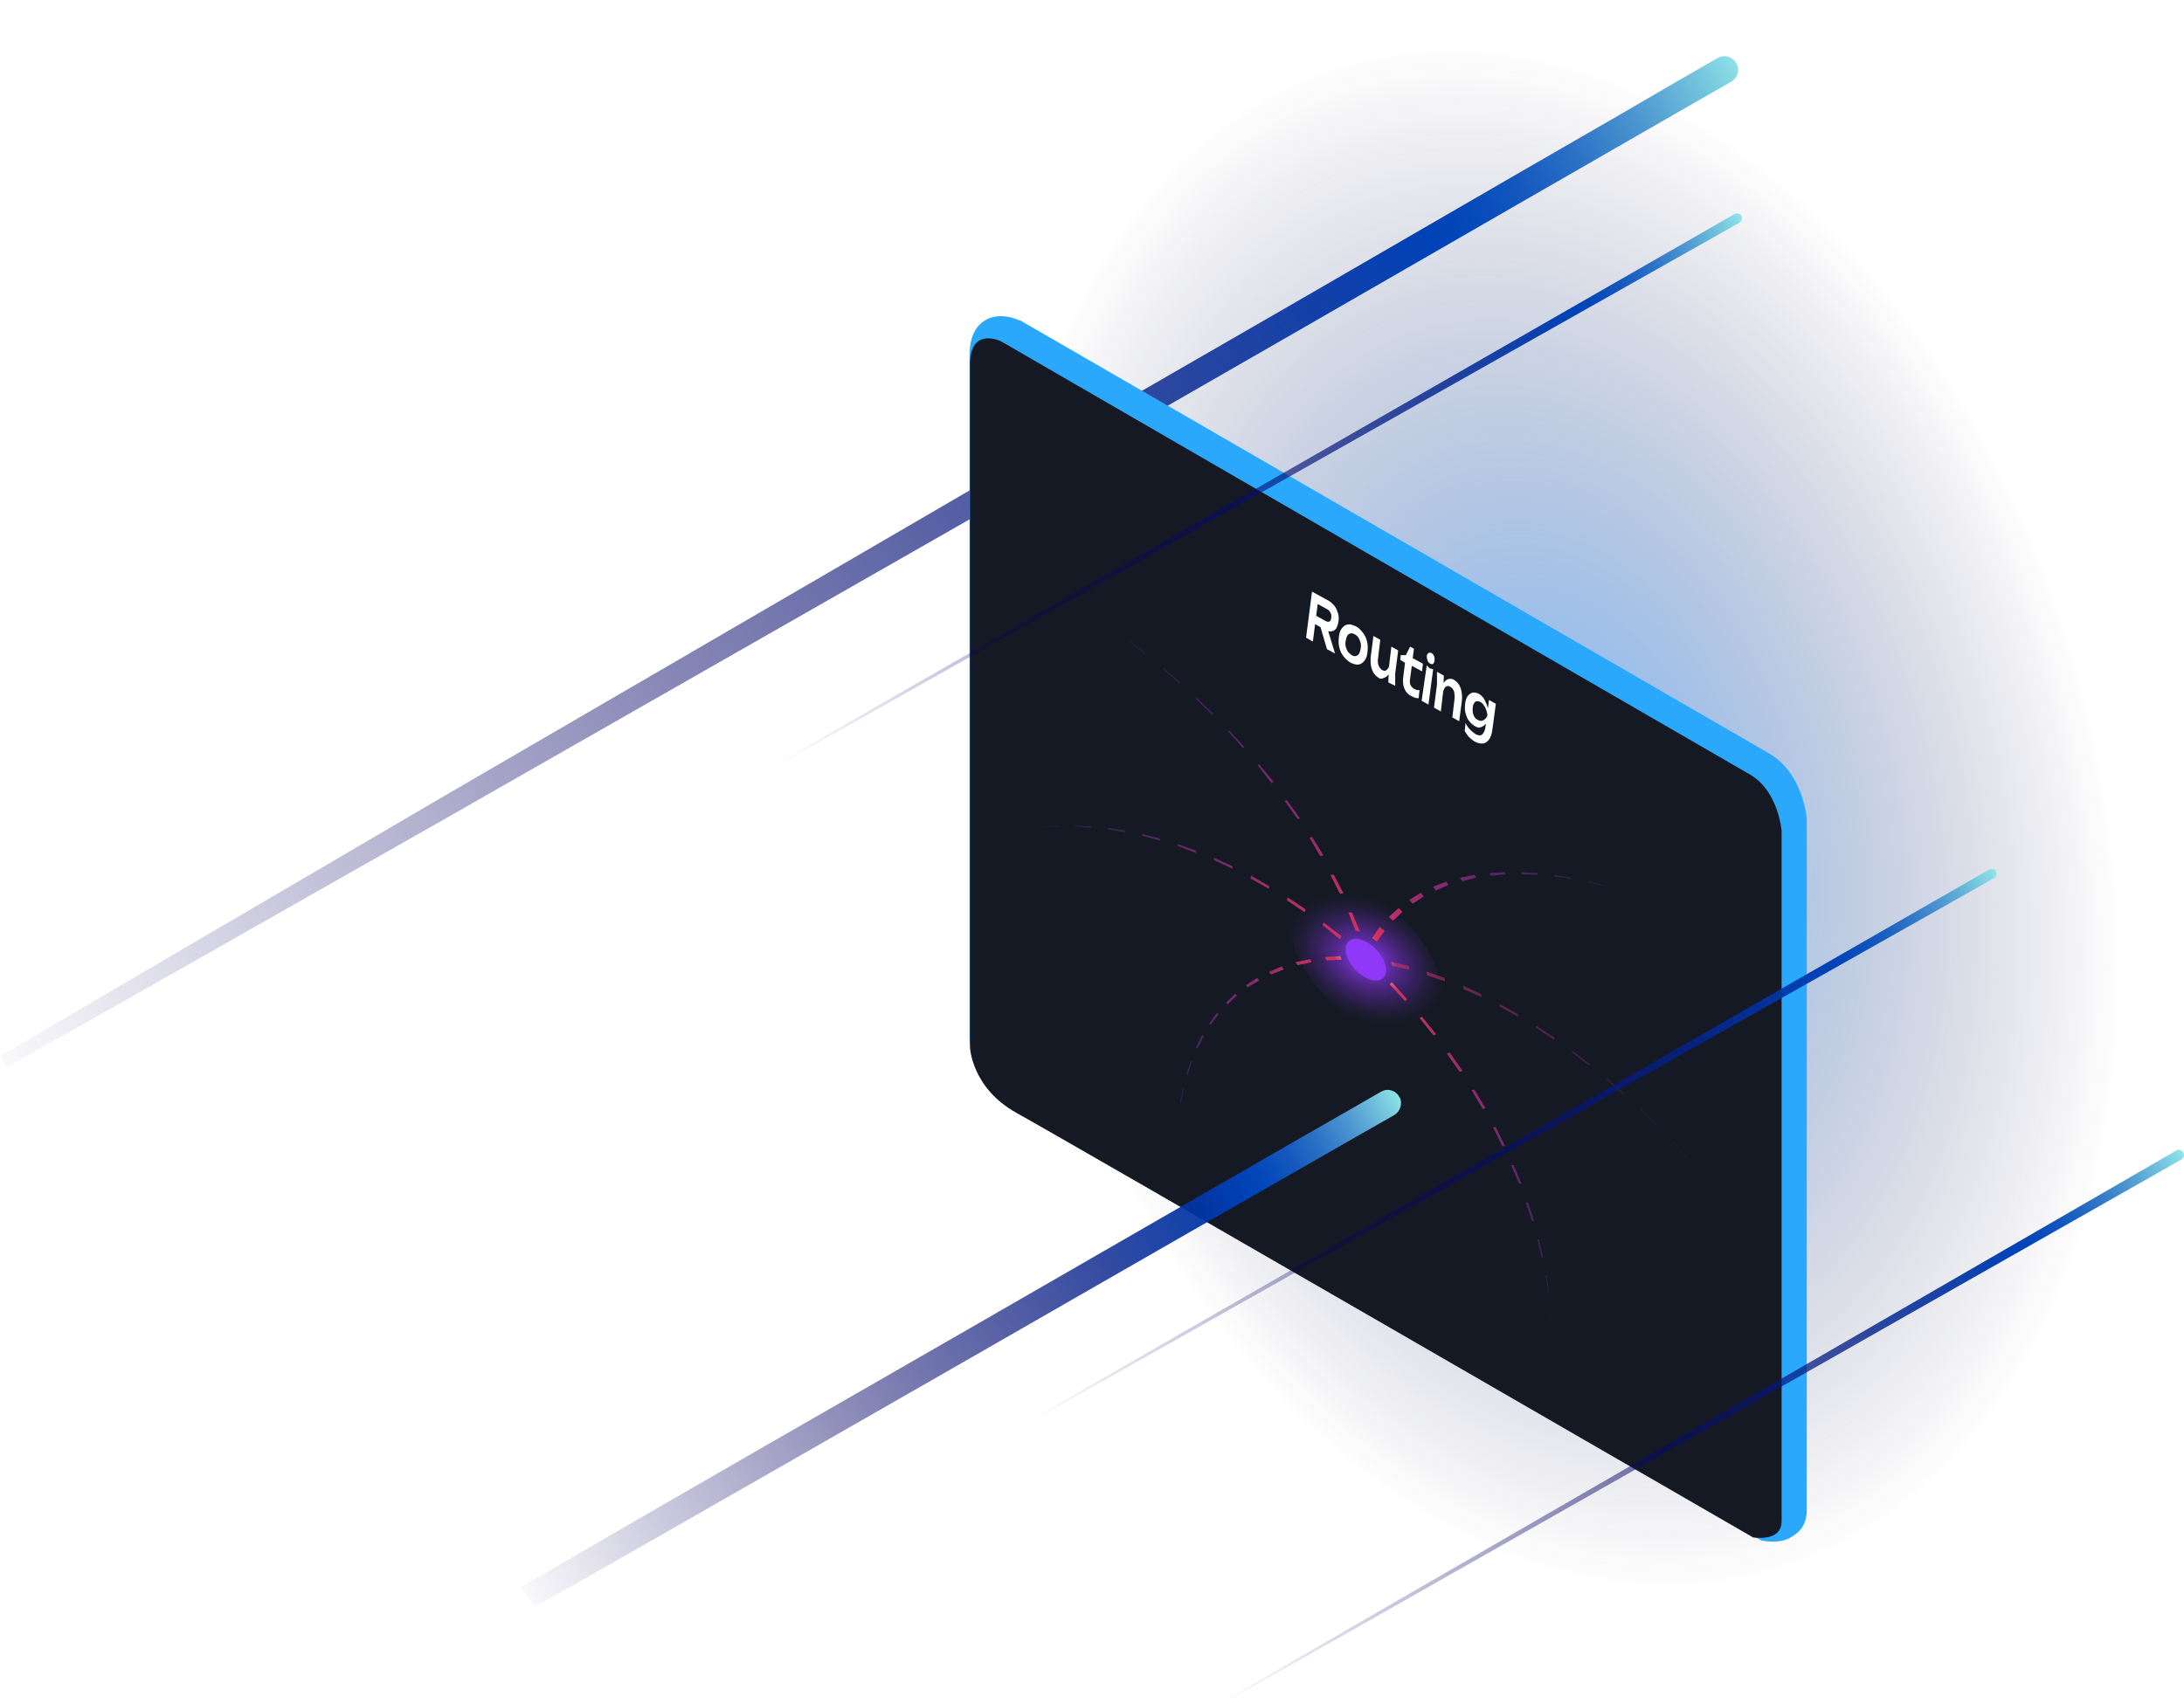 <svg width="583" height="455" viewBox="0 0 583 455" fill="none" xmlns="http://www.w3.org/2000/svg">
<g filter="url(#filter0_f_184_335)">
<ellipse cx="416.31" cy="218.313" rx="144.932" ry="209.211" transform="rotate(-15.409 416.31 218.313)" fill="url(#paint0_radial_184_335)"/>
</g>
<path d="M463.517 16.912C464.544 18.624 463.86 20.792 462.148 21.82L458.154 24.102L450.965 28.211L436.473 36.542L407.489 53.205L349.635 86.53C311.066 108.671 272.496 130.926 233.813 152.953L117.876 219.148C79.193 241.061 40.509 263.201 1.712 285L0 282.033C38.341 259.435 76.796 237.066 115.252 214.469L230.618 147.361C269.073 124.878 307.642 102.737 346.212 80.482L403.952 47.042L432.822 30.379L447.314 21.934L458.611 15.428C460.322 14.515 462.49 15.086 463.517 16.912C463.517 16.798 463.517 16.798 463.517 16.912Z" fill="url(#paint1_linear_184_335)"/>
<path d="M473.191 411.623C471.825 411.623 470.8 411.395 470.686 411.395L470.117 411.282L469.548 410.94C467.726 409.915 285.112 304.263 273.158 297.66C259.382 290.146 258.812 277.622 258.812 277.167V94.439C259.04 85.103 265.188 84.42 267.124 84.42C269.628 84.42 271.677 85.331 272.133 85.558H272.247H272.361C274.296 86.697 464.652 196.789 472.166 201.116C481.274 206.353 482.299 218.307 482.299 218.762V218.876V403.426C482.299 406.386 480.933 408.777 478.542 410.143C477.176 411.168 475.354 411.623 473.191 411.623Z" fill="#2AA8FB"/>
<path d="M258.926 96.943V279.558C258.926 279.558 259.268 290.487 271.45 297.204C283.632 303.922 467.954 410.485 467.954 410.485C467.954 410.485 475.582 411.851 475.582 406.158C475.582 400.352 475.582 221.836 475.582 221.836C475.582 221.836 474.785 211.248 467.157 206.808C459.415 202.368 267.237 91.137 267.237 91.137C267.237 91.137 259.154 87.152 258.926 96.943Z" fill="url(#paint2_linear_184_335)"/>
<path d="M385.072 266.693C384.958 276.712 375.736 280.241 364.465 274.435C353.194 268.628 344.086 255.763 344.086 245.631C344.2 235.612 353.422 232.083 364.693 237.889C376.078 243.809 385.186 256.674 385.072 266.693Z" fill="url(#paint3_radial_184_335)"/>
<path d="M364.693 256.674L362.53 256.333L362.074 255.422L364.351 255.65L364.693 256.674Z" fill="url(#paint4_linear_184_335)"/>
<path d="M358.204 256.219L354.105 256.447L353.65 255.536L357.748 255.308L358.204 256.219Z" fill="url(#paint5_linear_184_335)"/>
<path d="M350.12 256.902L346.363 257.699L345.793 256.902L349.664 256.105L350.12 256.902Z" fill="url(#paint6_linear_184_335)"/>
<path d="M342.72 258.837L339.304 260.204L338.735 259.52L342.15 258.04L342.72 258.837Z" fill="url(#paint7_linear_184_335)"/>
<path d="M336.117 261.797L333.043 263.619L332.587 263.05L335.547 261.114L336.117 261.797Z" fill="url(#paint8_linear_184_335)"/>
<path d="M330.196 265.782L327.692 268.173L327.236 267.718L329.741 265.327L330.196 265.782Z" fill="url(#paint9_linear_184_335)"/>
<path d="M325.301 270.791L323.137 273.638L322.796 273.296L324.845 270.45L325.301 270.791Z" fill="url(#paint10_linear_184_335)"/>
<path d="M321.316 276.712L319.609 280.013L319.267 279.672L320.861 276.37L321.316 276.712Z" fill="url(#paint11_linear_184_335)"/>
<path d="M318.128 283.429L316.989 287.072L316.648 286.844L317.9 283.201L318.128 283.429Z" fill="url(#paint12_linear_184_335)"/>
<path d="M315.966 290.829L315.169 294.7L314.941 294.586L315.738 290.601L315.966 290.829Z" fill="url(#paint13_linear_184_335)"/>
<path d="M314.485 298.799L314.257 300.848L314.144 300.734L314.371 298.685L314.485 298.799Z" fill="url(#paint14_linear_184_335)"/>
<path d="M364.351 256.56L362.188 254.625L362.643 253.942L364.92 255.991L364.351 256.56Z" fill="url(#paint15_linear_184_335)"/>
<path d="M357.634 250.754L353.08 246.997L353.307 246.314L358.089 249.957L357.634 250.754Z" fill="url(#paint16_linear_184_335)"/>
<path d="M348.298 243.582L343.516 240.394L343.744 239.597L348.525 242.785L348.298 243.582Z" fill="url(#paint17_linear_184_335)"/>
<path d="M338.735 237.32L333.839 234.587L333.953 233.79L338.849 236.637L338.735 237.32Z" fill="url(#paint18_linear_184_335)"/>
<path d="M329.057 231.969L324.162 229.692L324.048 229.009L328.943 231.286L329.057 231.969Z" fill="url(#paint19_linear_184_335)"/>
<path d="M319.266 227.756L314.484 225.935L314.371 225.366L319.152 227.073L319.266 227.756Z" fill="url(#paint20_linear_184_335)"/>
<path d="M309.703 224.455L305.035 223.202L304.808 222.633L309.589 223.885L309.703 224.455Z" fill="url(#paint21_linear_184_335)"/>
<path d="M300.368 222.178L295.814 221.495L295.7 221.039L300.254 221.722L300.368 222.178Z" fill="url(#paint22_linear_184_335)"/>
<path d="M291.374 221.039L287.048 220.698L286.82 220.47L291.26 220.584L291.374 221.039Z" fill="url(#paint23_linear_184_335)"/>
<path d="M282.721 220.698L278.622 220.925L278.508 220.698L282.607 220.47L282.721 220.698Z" fill="url(#paint24_linear_184_335)"/>
<path d="M274.524 221.381L272.588 221.608L272.475 221.495L274.41 221.267L274.524 221.381Z" fill="url(#paint25_linear_184_335)"/>
<path d="M364.123 255.763L363.44 253.486L364.692 253.714L365.375 256.219L364.123 255.763Z" fill="url(#paint26_linear_184_335)"/>
<path d="M361.846 248.477L359.911 243.582L360.935 243.695L362.985 248.705L361.846 248.477Z" fill="url(#paint27_linear_184_335)"/>
<path d="M357.634 238.572L355.129 233.563H356.04L358.658 238.572H357.634Z" fill="url(#paint28_linear_184_335)"/>
<path d="M352.396 228.553L349.55 223.658L350.233 223.43L353.307 228.44L352.396 228.553Z" fill="url(#paint29_linear_184_335)"/>
<path d="M346.362 218.648L342.947 213.867L343.516 213.639L347.045 218.535L346.362 218.648Z" fill="url(#paint30_linear_184_335)"/>
<path d="M339.418 209.085L335.661 204.304L336.117 204.076L339.987 208.744L339.418 209.085Z" fill="url(#paint31_linear_184_335)"/>
<path d="M331.79 199.749L327.806 195.195L328.033 194.968L332.132 199.408L331.79 199.749Z" fill="url(#paint32_linear_184_335)"/>
<path d="M323.593 190.869L319.267 186.657L319.495 186.315L323.821 190.528L323.593 190.869Z" fill="url(#paint33_linear_184_335)"/>
<path d="M314.826 182.444L310.386 178.46L310.5 178.346L315.054 182.217L314.826 182.444Z" fill="url(#paint34_linear_184_335)"/>
<path d="M305.719 174.703L301.051 170.946L301.165 170.832L305.832 174.475L305.719 174.703Z" fill="url(#paint35_linear_184_335)"/>
<path d="M296.269 167.416L293.992 165.709V165.595L296.383 167.302L296.269 167.416Z" fill="url(#paint36_linear_184_335)"/>
<path d="M364.806 256.219C365.034 255.877 365.034 255.877 365.034 255.877L365.148 255.991L365.262 256.105L365.489 256.333L366.059 256.902L367.197 257.927L366.742 258.61L365.717 257.585L365.148 257.13L364.92 256.902L364.806 256.788L364.692 256.674C364.579 256.674 364.579 256.674 364.806 256.219Z" fill="url(#paint37_linear_184_335)"/>
<path d="M371.523 262.253L375.622 266.807L375.053 267.262L370.954 262.822L371.523 262.253Z" fill="url(#paint38_linear_184_335)"/>
<path d="M379.607 271.474L383.364 276.142L382.681 276.484L378.924 271.816L379.607 271.474Z" fill="url(#paint39_linear_184_335)"/>
<path d="M387.006 281.038L390.422 285.934L389.625 286.161L386.209 281.266L387.006 281.038Z" fill="url(#paint40_linear_184_335)"/>
<path d="M393.61 290.943L396.57 295.952L395.773 296.066L392.813 291.057L393.61 290.943Z" fill="url(#paint41_linear_184_335)"/>
<path d="M399.302 300.962L401.807 306.085L401.01 305.971L398.505 300.962H399.302Z" fill="url(#paint42_linear_184_335)"/>
<path d="M404.084 311.094L406.134 316.103L405.451 315.99L403.401 311.094H404.084Z" fill="url(#paint43_linear_184_335)"/>
<path d="M407.955 321.113L409.549 326.122L408.866 325.895L407.272 320.999L407.955 321.113Z" fill="url(#paint44_linear_184_335)"/>
<path d="M410.801 331.018L411.94 335.799L411.484 335.686L410.346 330.79L410.801 331.018Z" fill="url(#paint45_linear_184_335)"/>
<path d="M412.851 340.581L413.534 345.249L413.306 345.135L412.509 340.467L412.851 340.581Z" fill="url(#paint46_linear_184_335)"/>
<path d="M413.989 349.917L414.217 352.194H414.103L413.875 349.917H413.989Z" fill="url(#paint47_linear_184_335)"/>
<g opacity="0.6">
<path d="M364.351 255.649L366.628 255.877L367.083 257.129L364.92 256.902L364.351 255.649Z" fill="url(#paint48_linear_184_335)"/>
<path d="M371.296 256.788L375.964 257.926L376.305 258.951L371.637 257.926L371.296 256.788Z" fill="url(#paint49_linear_184_335)"/>
<path d="M380.746 259.407L385.641 261.114L385.755 262.025L380.973 260.431L380.746 259.407Z" fill="url(#paint50_linear_184_335)"/>
<path d="M390.537 263.163L395.432 265.44V266.237L390.65 264.074L390.537 263.163Z" fill="url(#paint51_linear_184_335)"/>
<path d="M400.328 268.059L405.223 270.791V271.475L400.328 268.742V268.059Z" fill="url(#paint52_linear_184_335)"/>
<path d="M410.119 273.865L415.014 277.053L414.787 277.622L410.005 274.434L410.119 273.865Z" fill="url(#paint53_linear_184_335)"/>
<path d="M419.796 280.583L424.464 284.226L424.236 284.567L419.568 280.924L419.796 280.583Z" fill="url(#paint54_linear_184_335)"/>
<path d="M429.018 287.983L433.572 291.968L433.458 292.195L428.904 288.324L429.018 287.983Z" fill="url(#paint55_linear_184_335)"/>
<path d="M438.012 296.18L442.338 300.392L442.224 300.62L437.898 296.294L438.012 296.18Z" fill="url(#paint56_linear_184_335)"/>
<path d="M446.55 304.832L450.649 309.273L450.535 309.386L446.437 304.946L446.55 304.832Z" fill="url(#paint57_linear_184_335)"/>
<path d="M454.633 313.94L456.569 316.217L454.633 313.94Z" fill="url(#paint58_linear_184_335)"/>
</g>
<path d="M363.782 255.308L364.465 253.6L365.831 254.739L365.262 256.332L363.782 255.308Z" fill="url(#paint59_linear_184_335)"/>
<path d="M366.287 250.412L368.336 247.452L369.589 248.591L367.539 251.437L366.287 250.412Z" fill="url(#paint60_linear_184_335)"/>
<path d="M370.727 244.834L373.346 242.443L374.37 243.468L371.866 245.858L370.727 244.834Z" fill="url(#paint61_linear_184_335)"/>
<path d="M376.191 240.28L379.265 238.344L380.062 239.369L377.102 241.304L376.191 240.28Z" fill="url(#paint62_linear_184_335)"/>
<path d="M382.567 236.75L386.097 235.384L386.666 236.295L383.25 237.775L382.567 236.75Z" fill="url(#paint63_linear_184_335)"/>
<path d="M389.739 234.36L393.61 233.563L394.066 234.36L390.309 235.27L389.739 234.36Z" fill="url(#paint64_linear_184_335)"/>
<path d="M397.595 233.107L401.694 232.88L402.035 233.449L397.937 233.79L397.595 233.107Z" fill="url(#paint65_linear_184_335)"/>
<path d="M406.02 232.88L410.346 233.107L410.574 233.563L406.248 233.449L406.02 232.88Z" fill="url(#paint66_linear_184_335)"/>
<path d="M414.9 233.563L419.454 234.36L419.568 234.701L415.014 234.018L414.9 233.563Z" fill="url(#paint67_linear_184_335)"/>
<path d="M424.122 235.27L428.79 236.523L428.904 236.75L424.122 235.612V235.27Z" fill="url(#paint68_linear_184_335)"/>
<path d="M433.572 237.889L435.963 238.572V238.686L433.686 238.003L433.572 237.889Z" fill="url(#paint69_linear_184_335)"/>
<path d="M369.218 261.123C370.773 259.656 369.969 256.279 367.423 253.582C364.876 250.884 361.552 249.887 359.997 251.354C358.442 252.821 359.246 256.198 361.793 258.896C364.339 261.593 367.664 262.591 369.218 261.123Z" fill="#9038F8"/>
<path d="M350.803 164.114L353.877 165.822C354.332 166.05 354.674 166.05 354.901 165.936C355.129 165.822 355.357 165.481 355.357 164.911C355.471 164.342 355.357 163.887 355.129 163.545C354.901 163.09 354.674 162.862 354.218 162.634L350.917 160.813L351.941 159.788L350.461 171.287L348.64 170.262L350.234 157.967L354.788 160.471C355.357 160.813 355.812 161.268 356.268 161.837C356.723 162.407 356.951 163.09 357.178 163.773C357.406 164.456 357.406 165.253 357.292 165.936C357.178 166.733 356.951 167.302 356.723 167.758C356.381 168.213 356.04 168.441 355.471 168.555C355.015 168.668 354.446 168.555 353.877 168.213L350.575 166.391L350.803 164.114ZM352.055 165.936L354.104 167.075L356.381 174.475L354.218 173.336L352.055 165.936Z" fill="white"/>
<path d="M360.594 176.979C359.797 176.524 359.227 175.955 358.658 175.272C358.089 174.588 357.747 173.792 357.52 172.881C357.292 171.97 357.292 171.059 357.406 170.034C357.52 169.01 357.747 168.327 358.203 167.758C358.658 167.188 359.114 166.847 359.797 166.733C360.366 166.619 361.049 166.847 361.846 167.188C362.643 167.53 363.212 168.213 363.781 168.896C364.351 169.579 364.692 170.376 364.92 171.287C365.148 172.198 365.148 173.108 365.034 174.133C364.92 175.158 364.692 175.841 364.237 176.41C363.781 176.979 363.326 177.321 362.643 177.435C362.074 177.549 361.391 177.321 360.594 176.979ZM360.821 174.93C361.277 175.158 361.618 175.272 361.96 175.158C362.301 175.044 362.529 174.93 362.757 174.588C362.984 174.247 363.098 173.792 363.212 173.222C363.326 172.653 363.326 172.084 363.212 171.628C363.098 171.173 362.871 170.718 362.643 170.262C362.415 169.921 362.074 169.579 361.618 169.351C361.163 169.124 360.821 169.01 360.48 169.124C360.138 169.238 359.911 169.351 359.683 169.693C359.455 170.034 359.341 170.49 359.227 171.059C359.114 171.628 359.114 172.198 359.227 172.653C359.341 173.108 359.569 173.564 359.797 174.019C360.138 174.361 360.48 174.702 360.821 174.93Z" fill="white"/>
<path d="M367.994 180.964C367.425 180.623 366.969 180.167 366.628 179.598C366.286 179.029 366.059 178.346 365.945 177.549C365.831 176.752 365.831 175.955 365.945 175.044L366.628 169.807L368.449 170.832L367.88 175.613C367.766 176.41 367.766 177.093 367.994 177.662C368.222 178.232 368.563 178.687 369.019 178.915C369.36 179.143 369.702 179.143 369.929 179.029C370.157 178.915 370.385 178.687 370.613 178.346C370.84 178.004 370.954 177.549 370.954 176.979L371.523 177.776C371.296 178.687 371.068 179.484 370.726 179.939C370.385 180.509 369.929 180.85 369.474 180.964C368.905 181.306 368.449 181.306 367.994 180.964ZM370.613 182.216L370.726 178.459L371.41 172.653L373.231 173.678L372.434 179.826V183.127L370.613 182.216Z" fill="white"/>
<path d="M373.8 176.182L373.914 174.93H375.28L376.419 172.653L377.443 173.222L377.102 175.727L379.834 177.207L379.607 179.256L376.874 177.776L376.419 181.192C376.305 181.875 376.305 182.444 376.533 182.9C376.647 183.241 376.988 183.583 377.443 183.924C377.785 184.038 378.013 184.152 378.24 184.266C378.468 184.266 378.696 184.266 378.924 184.266L378.696 186.429C378.468 186.429 378.24 186.429 377.785 186.315C377.443 186.201 377.102 186.087 376.76 185.86C376.077 185.518 375.622 185.063 375.28 184.607C374.939 184.038 374.711 183.469 374.597 182.786C374.483 182.103 374.483 181.419 374.597 180.736L375.053 176.979L373.8 176.182Z" fill="white"/>
<path d="M381.77 177.207C381.428 176.979 381.2 176.752 381.087 176.41C380.973 176.069 380.859 175.613 380.859 175.272C380.859 174.816 381.087 174.588 381.314 174.361C381.542 174.247 381.77 174.247 382.111 174.361C382.453 174.588 382.68 174.816 382.794 175.158C382.908 175.499 383.022 175.955 382.908 176.41C382.908 176.865 382.68 177.093 382.453 177.321C382.453 177.435 382.111 177.321 381.77 177.207ZM380.859 177.662L381.656 178.459L382.567 178.687L381.314 188.137L379.493 187.112L380.859 177.662Z" fill="white"/>
<path d="M383.591 179.37L385.413 180.395L385.299 184.152L384.616 189.958L382.794 188.934L383.591 182.786V179.37ZM388.145 181.533C388.715 181.875 389.17 182.33 389.512 182.9C389.853 183.469 390.081 184.152 390.195 184.949C390.308 185.746 390.308 186.543 390.195 187.454L389.512 192.577L387.69 191.552L388.259 186.77C388.373 185.974 388.259 185.177 388.145 184.607C387.918 184.038 387.576 183.583 387.121 183.355C386.779 183.127 386.438 183.127 386.21 183.241C385.868 183.355 385.641 183.583 385.527 183.924C385.299 184.266 385.185 184.721 385.185 185.29L384.616 184.493C384.844 183.583 385.071 182.786 385.413 182.33C385.755 181.761 386.21 181.42 386.665 181.306C387.121 181.192 387.69 181.192 388.145 181.533Z" fill="white"/>
<path d="M393.61 193.829C393.041 193.487 392.586 193.032 392.13 192.463C391.675 191.894 391.447 191.21 391.219 190.413C390.992 189.617 390.992 188.82 391.106 187.909C391.219 186.998 391.447 186.315 391.789 185.86C392.13 185.404 392.586 185.063 393.041 184.949C393.496 184.835 394.066 184.949 394.635 185.176C395.09 185.404 395.432 185.746 395.773 186.087C396.115 186.429 396.343 186.884 396.57 187.453C396.798 187.909 397.026 188.478 397.14 188.933C397.253 189.389 397.367 189.844 397.481 190.3C397.481 190.755 397.595 191.097 397.481 191.438C397.481 191.894 397.253 192.235 397.026 192.69C396.798 193.146 396.456 193.487 396.115 193.715C395.773 194.057 395.318 194.171 394.863 194.284C394.635 194.284 394.18 194.171 393.61 193.829ZM396.57 193.829L396.798 192.235L396.912 191.894L397.14 189.844V189.503L397.481 186.884L399.303 187.909L398.392 194.74C398.278 195.878 397.937 196.789 397.481 197.472C397.026 198.041 396.456 198.497 395.887 198.497C395.204 198.611 394.521 198.383 393.724 198.041C393.155 197.7 392.699 197.358 392.244 196.903C391.789 196.448 391.447 195.878 390.992 195.195L391.219 193.032C391.561 193.829 392.016 194.398 392.472 194.854C392.927 195.309 393.383 195.651 393.838 195.992C394.635 196.448 395.204 196.448 395.66 196.106C396.115 195.651 396.456 194.967 396.57 193.829ZM394.521 192.235C394.976 192.463 395.432 192.577 395.887 192.349C396.343 192.121 396.684 191.78 397.14 191.097C396.912 190.072 396.684 189.275 396.343 188.706C396.001 188.137 395.66 187.681 395.204 187.453C394.863 187.226 394.521 187.226 394.18 187.226C393.838 187.34 393.61 187.453 393.496 187.795C393.269 188.137 393.155 188.478 393.155 188.933C393.041 189.389 393.155 189.844 393.155 190.3C393.269 190.755 393.383 191.097 393.61 191.438C393.838 191.78 394.066 192.007 394.521 192.235Z" fill="white"/>
<path d="M464.839 57.612C465.182 58.291 464.953 59.083 464.382 59.422L208.228 204L208 203.547L463.012 57.16C463.697 56.82 464.496 57.046 464.839 57.612Z" fill="url(#paint70_linear_184_335)"/>
<path d="M532.839 232.612C533.182 233.291 532.953 234.083 532.382 234.422L276.228 379L276 378.547L531.012 232.159C531.697 231.82 532.496 232.046 532.839 232.612Z" fill="url(#paint71_linear_184_335)"/>
<path d="M582.839 307.726C583.182 308.41 582.953 309.207 582.382 309.549L326.228 455L326 454.544L581.013 307.157C581.583 306.815 582.383 307.043 582.839 307.726Z" fill="url(#paint72_linear_184_335)"/>
<path d="M372.168 297.738L368.189 300.005L361.027 304.086L346.589 312.361L317.713 328.91L260.075 362.009C221.649 383.999 183.223 406.103 144.684 427.98L142.752 429L139 423.786L141.387 422.426C179.699 400.095 218.125 378.105 256.55 356.001L314.189 322.789L342.951 306.24L357.389 297.965L368.644 291.504C370.349 290.484 372.509 291.05 373.532 292.864C373.532 292.864 373.532 292.977 373.646 292.977C374.442 294.564 373.873 296.718 372.168 297.738Z" fill="url(#paint73_linear_184_335)"/>
<defs>
<filter id="filter0_f_184_335" x="253.896" y="0.941" width="324.828" height="434.744" filterUnits="userSpaceOnUse" color-interpolation-filters="sRGB">
<feFlood flood-opacity="0" result="BackgroundImageFix"/>
<feBlend mode="normal" in="SourceGraphic" in2="BackgroundImageFix" result="shape"/>
<feGaussianBlur stdDeviation="6" result="effect1_foregroundBlur_184_335"/>
</filter>
<radialGradient id="paint0_radial_184_335" cx="0" cy="0" r="1" gradientUnits="userSpaceOnUse" gradientTransform="translate(416.31 218.313) rotate(90) scale(209.211 144.932)">
<stop stop-color="#2991FF" stop-opacity="0.6"/>
<stop offset="1" stop-color="#201541" stop-opacity="0"/>
</radialGradient>
<linearGradient id="paint1_linear_184_335" x1="-8.514" y1="288.508" x2="464.834" y2="16.152" gradientUnits="userSpaceOnUse">
<stop stop-color="#070060" stop-opacity="0"/>
<stop offset="0.275" stop-color="#070262" stop-opacity="0.334"/>
<stop offset="0.432" stop-color="#06086B" stop-opacity="0.524"/>
<stop offset="0.559" stop-color="#051379" stop-opacity="0.678"/>
<stop offset="0.67" stop-color="#03228C" stop-opacity="0.813"/>
<stop offset="0.77" stop-color="#0135A6" stop-opacity="0.934"/>
<stop offset="0.824" stop-color="#0042B7"/>
<stop offset="0.846" stop-color="#0548B9"/>
<stop offset="0.875" stop-color="#1458BE"/>
<stop offset="0.908" stop-color="#2C73C6"/>
<stop offset="0.943" stop-color="#4D98D1"/>
<stop offset="0.98" stop-color="#77C8DF"/>
<stop offset="1" stop-color="#91E5E8"/>
</linearGradient>
<linearGradient id="paint2_linear_184_335" x1="258.898" y1="250.512" x2="475.558" y2="250.512" gradientUnits="userSpaceOnUse">
<stop stop-color="#141923"/>
<stop offset="1" stop-color="#141923"/>
</linearGradient>
<radialGradient id="paint3_radial_184_335" cx="0" cy="0" r="1" gradientUnits="userSpaceOnUse" gradientTransform="translate(364.63 256.202) rotate(27.222) scale(23.017 16.275)">
<stop stop-color="#9038F8"/>
<stop offset="0.168" stop-color="#7331C6"/>
<stop offset="0.382" stop-color="#51288C"/>
<stop offset="0.58" stop-color="#37225F"/>
<stop offset="0.755" stop-color="#241D3E"/>
<stop offset="0.901" stop-color="#181A2A"/>
<stop offset="1" stop-color="#141923"/>
</radialGradient>
<linearGradient id="paint4_linear_184_335" x1="363.947" y1="255.559" x2="312.19" y2="302.042" gradientUnits="userSpaceOnUse">
<stop stop-color="white"/>
<stop offset="0.084" stop-color="#D1315B"/>
<stop offset="1" stop-color="#9038F8" stop-opacity="0.05"/>
</linearGradient>
<linearGradient id="paint5_linear_184_335" x1="360.723" y1="251.969" x2="308.967" y2="298.453" gradientUnits="userSpaceOnUse">
<stop stop-color="white"/>
<stop offset="0.084" stop-color="#D1315B"/>
<stop offset="1" stop-color="#9038F8" stop-opacity="0.05"/>
</linearGradient>
<linearGradient id="paint6_linear_184_335" x1="357.916" y1="248.845" x2="306.16" y2="295.328" gradientUnits="userSpaceOnUse">
<stop stop-color="white"/>
<stop offset="0.084" stop-color="#D1315B"/>
<stop offset="1" stop-color="#9038F8" stop-opacity="0.05"/>
</linearGradient>
<linearGradient id="paint7_linear_184_335" x1="356.012" y1="246.724" x2="304.256" y2="293.207" gradientUnits="userSpaceOnUse">
<stop stop-color="white"/>
<stop offset="0.084" stop-color="#D1315B"/>
<stop offset="1" stop-color="#9038F8" stop-opacity="0.05"/>
</linearGradient>
<linearGradient id="paint8_linear_184_335" x1="355.006" y1="245.604" x2="303.25" y2="292.087" gradientUnits="userSpaceOnUse">
<stop stop-color="white"/>
<stop offset="0.084" stop-color="#D1315B"/>
<stop offset="1" stop-color="#9038F8" stop-opacity="0.05"/>
</linearGradient>
<linearGradient id="paint9_linear_184_335" x1="354.878" y1="245.462" x2="303.122" y2="291.945" gradientUnits="userSpaceOnUse">
<stop stop-color="white"/>
<stop offset="0.084" stop-color="#D1315B"/>
<stop offset="1" stop-color="#9038F8" stop-opacity="0.05"/>
</linearGradient>
<linearGradient id="paint10_linear_184_335" x1="355.647" y1="246.317" x2="303.89" y2="292.8" gradientUnits="userSpaceOnUse">
<stop stop-color="white"/>
<stop offset="0.084" stop-color="#D1315B"/>
<stop offset="1" stop-color="#9038F8" stop-opacity="0.05"/>
</linearGradient>
<linearGradient id="paint11_linear_184_335" x1="357.251" y1="248.103" x2="305.495" y2="294.587" gradientUnits="userSpaceOnUse">
<stop stop-color="white"/>
<stop offset="0.084" stop-color="#D1315B"/>
<stop offset="1" stop-color="#9038F8" stop-opacity="0.05"/>
</linearGradient>
<linearGradient id="paint12_linear_184_335" x1="359.628" y1="250.751" x2="307.872" y2="297.234" gradientUnits="userSpaceOnUse">
<stop stop-color="white"/>
<stop offset="0.084" stop-color="#D1315B"/>
<stop offset="1" stop-color="#9038F8" stop-opacity="0.05"/>
</linearGradient>
<linearGradient id="paint13_linear_184_335" x1="362.706" y1="254.177" x2="310.95" y2="300.66" gradientUnits="userSpaceOnUse">
<stop stop-color="white"/>
<stop offset="0.084" stop-color="#D1315B"/>
<stop offset="1" stop-color="#9038F8" stop-opacity="0.05"/>
</linearGradient>
<linearGradient id="paint14_linear_184_335" x1="365.918" y1="257.75" x2="314.161" y2="304.237" gradientUnits="userSpaceOnUse">
<stop stop-color="white"/>
<stop offset="0.084" stop-color="#D1315B"/>
<stop offset="1" stop-color="#9038F8" stop-opacity="0.05"/>
</linearGradient>
<linearGradient id="paint15_linear_184_335" x1="365.473" y1="256.088" x2="282.856" y2="265.544" gradientUnits="userSpaceOnUse">
<stop stop-color="white"/>
<stop offset="0.084" stop-color="#D1315B"/>
<stop offset="1" stop-color="#9038F8" stop-opacity="0.05"/>
</linearGradient>
<linearGradient id="paint16_linear_184_335" x1="365.056" y1="252.451" x2="282.44" y2="261.906" gradientUnits="userSpaceOnUse">
<stop stop-color="white"/>
<stop offset="0.084" stop-color="#D1315B"/>
<stop offset="1" stop-color="#9038F8" stop-opacity="0.05"/>
</linearGradient>
<linearGradient id="paint17_linear_184_335" x1="364.696" y1="249.302" x2="282.079" y2="258.757" gradientUnits="userSpaceOnUse">
<stop stop-color="white"/>
<stop offset="0.084" stop-color="#D1315B"/>
<stop offset="1" stop-color="#9038F8" stop-opacity="0.05"/>
</linearGradient>
<linearGradient id="paint18_linear_184_335" x1="364.455" y1="247.194" x2="281.838" y2="256.649" gradientUnits="userSpaceOnUse">
<stop stop-color="white"/>
<stop offset="0.084" stop-color="#D1315B"/>
<stop offset="1" stop-color="#9038F8" stop-opacity="0.05"/>
</linearGradient>
<linearGradient id="paint19_linear_184_335" x1="364.333" y1="246.13" x2="281.716" y2="255.585" gradientUnits="userSpaceOnUse">
<stop stop-color="white"/>
<stop offset="0.084" stop-color="#D1315B"/>
<stop offset="1" stop-color="#9038F8" stop-opacity="0.05"/>
</linearGradient>
<linearGradient id="paint20_linear_184_335" x1="364.328" y1="246.087" x2="281.711" y2="255.543" gradientUnits="userSpaceOnUse">
<stop stop-color="white"/>
<stop offset="0.084" stop-color="#D1315B"/>
<stop offset="1" stop-color="#9038F8" stop-opacity="0.05"/>
</linearGradient>
<linearGradient id="paint21_linear_184_335" x1="364.444" y1="247.096" x2="281.827" y2="256.551" gradientUnits="userSpaceOnUse">
<stop stop-color="white"/>
<stop offset="0.084" stop-color="#D1315B"/>
<stop offset="1" stop-color="#9038F8" stop-opacity="0.05"/>
</linearGradient>
<linearGradient id="paint22_linear_184_335" x1="364.671" y1="249.082" x2="282.054" y2="258.537" gradientUnits="userSpaceOnUse">
<stop stop-color="white"/>
<stop offset="0.084" stop-color="#D1315B"/>
<stop offset="1" stop-color="#9038F8" stop-opacity="0.05"/>
</linearGradient>
<linearGradient id="paint23_linear_184_335" x1="365.002" y1="251.97" x2="282.385" y2="261.425" gradientUnits="userSpaceOnUse">
<stop stop-color="white"/>
<stop offset="0.084" stop-color="#D1315B"/>
<stop offset="1" stop-color="#9038F8" stop-opacity="0.05"/>
</linearGradient>
<linearGradient id="paint24_linear_184_335" x1="365.424" y1="255.667" x2="282.808" y2="265.122" gradientUnits="userSpaceOnUse">
<stop stop-color="white"/>
<stop offset="0.084" stop-color="#D1315B"/>
<stop offset="1" stop-color="#9038F8" stop-opacity="0.05"/>
</linearGradient>
<linearGradient id="paint25_linear_184_335" x1="365.864" y1="259.502" x2="283.247" y2="268.957" gradientUnits="userSpaceOnUse">
<stop stop-color="white"/>
<stop offset="0.084" stop-color="#D1315B"/>
<stop offset="1" stop-color="#9038F8" stop-opacity="0.05"/>
</linearGradient>
<linearGradient id="paint26_linear_184_335" x1="366.304" y1="257.19" x2="314.044" y2="155.452" gradientUnits="userSpaceOnUse">
<stop stop-color="white"/>
<stop offset="0.084" stop-color="#D1315B"/>
<stop offset="1" stop-color="#9038F8" stop-opacity="0.05"/>
</linearGradient>
<linearGradient id="paint27_linear_184_335" x1="368.939" y1="255.837" x2="316.679" y2="154.099" gradientUnits="userSpaceOnUse">
<stop stop-color="white"/>
<stop offset="0.084" stop-color="#D1315B"/>
<stop offset="1" stop-color="#9038F8" stop-opacity="0.05"/>
</linearGradient>
<linearGradient id="paint28_linear_184_335" x1="371.26" y1="254.644" x2="319.001" y2="152.906" gradientUnits="userSpaceOnUse">
<stop stop-color="white"/>
<stop offset="0.084" stop-color="#D1315B"/>
<stop offset="1" stop-color="#9038F8" stop-opacity="0.05"/>
</linearGradient>
<linearGradient id="paint29_linear_184_335" x1="372.869" y1="253.818" x2="320.61" y2="152.079" gradientUnits="userSpaceOnUse">
<stop stop-color="white"/>
<stop offset="0.084" stop-color="#D1315B"/>
<stop offset="1" stop-color="#9038F8" stop-opacity="0.05"/>
</linearGradient>
<linearGradient id="paint30_linear_184_335" x1="373.767" y1="253.356" x2="321.508" y2="151.618" gradientUnits="userSpaceOnUse">
<stop stop-color="white"/>
<stop offset="0.084" stop-color="#D1315B"/>
<stop offset="1" stop-color="#9038F8" stop-opacity="0.05"/>
</linearGradient>
<linearGradient id="paint31_linear_184_335" x1="373.975" y1="253.25" x2="321.716" y2="151.511" gradientUnits="userSpaceOnUse">
<stop stop-color="white"/>
<stop offset="0.084" stop-color="#D1315B"/>
<stop offset="1" stop-color="#9038F8" stop-opacity="0.05"/>
</linearGradient>
<linearGradient id="paint32_linear_184_335" x1="373.465" y1="253.512" x2="321.206" y2="151.774" gradientUnits="userSpaceOnUse">
<stop stop-color="white"/>
<stop offset="0.084" stop-color="#D1315B"/>
<stop offset="1" stop-color="#9038F8" stop-opacity="0.05"/>
</linearGradient>
<linearGradient id="paint33_linear_184_335" x1="372.289" y1="254.116" x2="320.03" y2="152.378" gradientUnits="userSpaceOnUse">
<stop stop-color="white"/>
<stop offset="0.084" stop-color="#D1315B"/>
<stop offset="1" stop-color="#9038F8" stop-opacity="0.05"/>
</linearGradient>
<linearGradient id="paint34_linear_184_335" x1="370.494" y1="255.037" x2="318.235" y2="153.299" gradientUnits="userSpaceOnUse">
<stop stop-color="white"/>
<stop offset="0.084" stop-color="#D1315B"/>
<stop offset="1" stop-color="#9038F8" stop-opacity="0.05"/>
</linearGradient>
<linearGradient id="paint35_linear_184_335" x1="368.144" y1="256.245" x2="315.885" y2="154.507" gradientUnits="userSpaceOnUse">
<stop stop-color="white"/>
<stop offset="0.084" stop-color="#D1315B"/>
<stop offset="1" stop-color="#9038F8" stop-opacity="0.05"/>
</linearGradient>
<linearGradient id="paint36_linear_184_335" x1="365.671" y1="257.514" x2="313.412" y2="155.777" gradientUnits="userSpaceOnUse">
<stop stop-color="white"/>
<stop offset="0.084" stop-color="#D1315B"/>
<stop offset="1" stop-color="#9038F8" stop-opacity="0.05"/>
</linearGradient>
<linearGradient id="paint37_linear_184_335" x1="365.34" y1="256.334" x2="377.829" y2="361.777" gradientUnits="userSpaceOnUse">
<stop stop-color="white"/>
<stop offset="0.084" stop-color="#D1315B"/>
<stop offset="1" stop-color="#9038F8" stop-opacity="0.05"/>
</linearGradient>
<linearGradient id="paint38_linear_184_335" x1="368.337" y1="255.978" x2="380.827" y2="361.423" gradientUnits="userSpaceOnUse">
<stop stop-color="white"/>
<stop offset="0.084" stop-color="#D1315B"/>
<stop offset="1" stop-color="#9038F8" stop-opacity="0.05"/>
</linearGradient>
<linearGradient id="paint39_linear_184_335" x1="370.888" y1="255.676" x2="383.377" y2="361.12" gradientUnits="userSpaceOnUse">
<stop stop-color="white"/>
<stop offset="0.084" stop-color="#D1315B"/>
<stop offset="1" stop-color="#9038F8" stop-opacity="0.05"/>
</linearGradient>
<linearGradient id="paint40_linear_184_335" x1="372.539" y1="255.481" x2="385.029" y2="360.925" gradientUnits="userSpaceOnUse">
<stop stop-color="white"/>
<stop offset="0.084" stop-color="#D1315B"/>
<stop offset="1" stop-color="#9038F8" stop-opacity="0.05"/>
</linearGradient>
<linearGradient id="paint41_linear_184_335" x1="373.299" y1="255.391" x2="385.789" y2="360.835" gradientUnits="userSpaceOnUse">
<stop stop-color="white"/>
<stop offset="0.084" stop-color="#D1315B"/>
<stop offset="1" stop-color="#9038F8" stop-opacity="0.05"/>
</linearGradient>
<linearGradient id="paint42_linear_184_335" x1="373.188" y1="255.404" x2="385.678" y2="360.848" gradientUnits="userSpaceOnUse">
<stop stop-color="white"/>
<stop offset="0.084" stop-color="#D1315B"/>
<stop offset="1" stop-color="#9038F8" stop-opacity="0.05"/>
</linearGradient>
<linearGradient id="paint43_linear_184_335" x1="372.196" y1="255.521" x2="384.685" y2="360.965" gradientUnits="userSpaceOnUse">
<stop stop-color="white"/>
<stop offset="0.084" stop-color="#D1315B"/>
<stop offset="1" stop-color="#9038F8" stop-opacity="0.05"/>
</linearGradient>
<linearGradient id="paint44_linear_184_335" x1="370.382" y1="255.736" x2="382.872" y2="361.18" gradientUnits="userSpaceOnUse">
<stop stop-color="white"/>
<stop offset="0.084" stop-color="#D1315B"/>
<stop offset="1" stop-color="#9038F8" stop-opacity="0.05"/>
</linearGradient>
<linearGradient id="paint45_linear_184_335" x1="367.817" y1="256.04" x2="380.307" y2="361.484" gradientUnits="userSpaceOnUse">
<stop stop-color="white"/>
<stop offset="0.084" stop-color="#D1315B"/>
<stop offset="1" stop-color="#9038F8" stop-opacity="0.05"/>
</linearGradient>
<linearGradient id="paint46_linear_184_335" x1="364.56" y1="256.425" x2="377.049" y2="361.87" gradientUnits="userSpaceOnUse">
<stop stop-color="white"/>
<stop offset="0.084" stop-color="#D1315B"/>
<stop offset="1" stop-color="#9038F8" stop-opacity="0.05"/>
</linearGradient>
<linearGradient id="paint47_linear_184_335" x1="361.203" y1="256.824" x2="373.694" y2="362.268" gradientUnits="userSpaceOnUse">
<stop stop-color="white"/>
<stop offset="0.084" stop-color="#D1315B"/>
<stop offset="1" stop-color="#9038F8" stop-opacity="0.05"/>
</linearGradient>
<linearGradient id="paint48_linear_184_335" x1="364.507" y1="255.686" x2="466.699" y2="268.008" gradientUnits="userSpaceOnUse">
<stop stop-color="white"/>
<stop offset="0.084" stop-color="#D1315B"/>
<stop offset="1" stop-color="#9038F8" stop-opacity="0.05"/>
</linearGradient>
<linearGradient id="paint49_linear_184_335" x1="364.882" y1="252.575" x2="467.075" y2="264.897" gradientUnits="userSpaceOnUse">
<stop stop-color="white"/>
<stop offset="0.084" stop-color="#D1315B"/>
<stop offset="1" stop-color="#9038F8" stop-opacity="0.05"/>
</linearGradient>
<linearGradient id="paint50_linear_184_335" x1="365.202" y1="249.922" x2="467.395" y2="262.244" gradientUnits="userSpaceOnUse">
<stop stop-color="white"/>
<stop offset="0.084" stop-color="#D1315B"/>
<stop offset="1" stop-color="#9038F8" stop-opacity="0.05"/>
</linearGradient>
<linearGradient id="paint51_linear_184_335" x1="365.41" y1="248.198" x2="467.602" y2="260.52" gradientUnits="userSpaceOnUse">
<stop stop-color="white"/>
<stop offset="0.084" stop-color="#D1315B"/>
<stop offset="1" stop-color="#9038F8" stop-opacity="0.05"/>
</linearGradient>
<linearGradient id="paint52_linear_184_335" x1="365.506" y1="247.404" x2="467.698" y2="259.727" gradientUnits="userSpaceOnUse">
<stop stop-color="white"/>
<stop offset="0.084" stop-color="#D1315B"/>
<stop offset="1" stop-color="#9038F8" stop-opacity="0.05"/>
</linearGradient>
<linearGradient id="paint53_linear_184_335" x1="365.492" y1="247.517" x2="467.684" y2="259.839" gradientUnits="userSpaceOnUse">
<stop stop-color="white"/>
<stop offset="0.084" stop-color="#D1315B"/>
<stop offset="1" stop-color="#9038F8" stop-opacity="0.05"/>
</linearGradient>
<linearGradient id="paint54_linear_184_335" x1="365.366" y1="248.564" x2="467.558" y2="260.886" gradientUnits="userSpaceOnUse">
<stop stop-color="white"/>
<stop offset="0.084" stop-color="#D1315B"/>
<stop offset="1" stop-color="#9038F8" stop-opacity="0.05"/>
</linearGradient>
<linearGradient id="paint55_linear_184_335" x1="365.136" y1="250.474" x2="467.328" y2="262.797" gradientUnits="userSpaceOnUse">
<stop stop-color="white"/>
<stop offset="0.084" stop-color="#D1315B"/>
<stop offset="1" stop-color="#9038F8" stop-opacity="0.05"/>
</linearGradient>
<linearGradient id="paint56_linear_184_335" x1="364.809" y1="253.182" x2="467.001" y2="265.505" gradientUnits="userSpaceOnUse">
<stop stop-color="white"/>
<stop offset="0.084" stop-color="#D1315B"/>
<stop offset="1" stop-color="#9038F8" stop-opacity="0.05"/>
</linearGradient>
<linearGradient id="paint57_linear_184_335" x1="364.397" y1="256.604" x2="466.589" y2="268.926" gradientUnits="userSpaceOnUse">
<stop stop-color="white"/>
<stop offset="0.084" stop-color="#D1315B"/>
<stop offset="1" stop-color="#9038F8" stop-opacity="0.05"/>
</linearGradient>
<linearGradient id="paint58_linear_184_335" x1="363.971" y1="260.125" x2="466.164" y2="272.448" gradientUnits="userSpaceOnUse">
<stop stop-color="white"/>
<stop offset="0.084" stop-color="#D1315B"/>
<stop offset="1" stop-color="#9038F8" stop-opacity="0.05"/>
</linearGradient>
<linearGradient id="paint59_linear_184_335" x1="363.532" y1="255.337" x2="421.757" y2="217.484" gradientUnits="userSpaceOnUse">
<stop stop-color="white"/>
<stop offset="0.084" stop-color="#D1315B"/>
<stop offset="1" stop-color="#9038F8" stop-opacity="0.05"/>
</linearGradient>
<linearGradient id="paint60_linear_184_335" x1="360.95" y1="251.365" x2="419.175" y2="213.512" gradientUnits="userSpaceOnUse">
<stop stop-color="white"/>
<stop offset="0.084" stop-color="#D1315B"/>
<stop offset="1" stop-color="#9038F8" stop-opacity="0.05"/>
</linearGradient>
<linearGradient id="paint61_linear_184_335" x1="358.688" y1="247.885" x2="416.913" y2="210.032" gradientUnits="userSpaceOnUse">
<stop stop-color="white"/>
<stop offset="0.084" stop-color="#D1315B"/>
<stop offset="1" stop-color="#9038F8" stop-opacity="0.05"/>
</linearGradient>
<linearGradient id="paint62_linear_184_335" x1="357.137" y1="245.501" x2="415.363" y2="207.648" gradientUnits="userSpaceOnUse">
<stop stop-color="white"/>
<stop offset="0.084" stop-color="#D1315B"/>
<stop offset="1" stop-color="#9038F8" stop-opacity="0.05"/>
</linearGradient>
<linearGradient id="paint63_linear_184_335" x1="356.298" y1="244.208" x2="414.523" y2="206.355" gradientUnits="userSpaceOnUse">
<stop stop-color="white"/>
<stop offset="0.084" stop-color="#D1315B"/>
<stop offset="1" stop-color="#9038F8" stop-opacity="0.05"/>
</linearGradient>
<linearGradient id="paint64_linear_184_335" x1="356.144" y1="243.973" x2="414.369" y2="206.119" gradientUnits="userSpaceOnUse">
<stop stop-color="white"/>
<stop offset="0.084" stop-color="#D1315B"/>
<stop offset="1" stop-color="#9038F8" stop-opacity="0.05"/>
</linearGradient>
<linearGradient id="paint65_linear_184_335" x1="356.708" y1="244.84" x2="414.933" y2="206.987" gradientUnits="userSpaceOnUse">
<stop stop-color="white"/>
<stop offset="0.084" stop-color="#D1315B"/>
<stop offset="1" stop-color="#9038F8" stop-opacity="0.05"/>
</linearGradient>
<linearGradient id="paint66_linear_184_335" x1="357.934" y1="246.726" x2="416.16" y2="208.873" gradientUnits="userSpaceOnUse">
<stop stop-color="white"/>
<stop offset="0.084" stop-color="#D1315B"/>
<stop offset="1" stop-color="#9038F8" stop-opacity="0.05"/>
</linearGradient>
<linearGradient id="paint67_linear_184_335" x1="359.775" y1="249.557" x2="418" y2="211.704" gradientUnits="userSpaceOnUse">
<stop stop-color="white"/>
<stop offset="0.084" stop-color="#D1315B"/>
<stop offset="1" stop-color="#9038F8" stop-opacity="0.05"/>
</linearGradient>
<linearGradient id="paint68_linear_184_335" x1="362.169" y1="253.241" x2="420.395" y2="215.387" gradientUnits="userSpaceOnUse">
<stop stop-color="white"/>
<stop offset="0.084" stop-color="#D1315B"/>
<stop offset="1" stop-color="#9038F8" stop-opacity="0.05"/>
</linearGradient>
<linearGradient id="paint69_linear_184_335" x1="364.677" y1="257.098" x2="422.902" y2="219.245" gradientUnits="userSpaceOnUse">
<stop stop-color="white"/>
<stop offset="0.084" stop-color="#D1315B"/>
<stop offset="1" stop-color="#9038F8" stop-opacity="0.05"/>
</linearGradient>
<linearGradient id="paint70_linear_184_335" x1="208.192" y1="203.976" x2="463.649" y2="55.573" gradientUnits="userSpaceOnUse">
<stop stop-color="#070060" stop-opacity="0"/>
<stop offset="0.275" stop-color="#070262" stop-opacity="0.334"/>
<stop offset="0.432" stop-color="#06086B" stop-opacity="0.524"/>
<stop offset="0.559" stop-color="#051379" stop-opacity="0.678"/>
<stop offset="0.67" stop-color="#03228C" stop-opacity="0.813"/>
<stop offset="0.77" stop-color="#0135A6" stop-opacity="0.934"/>
<stop offset="0.824" stop-color="#0042B7"/>
<stop offset="0.846" stop-color="#0548B9"/>
<stop offset="0.875" stop-color="#1458BE"/>
<stop offset="0.908" stop-color="#2C73C6"/>
<stop offset="0.943" stop-color="#4D98D1"/>
<stop offset="0.98" stop-color="#77C8DF"/>
<stop offset="1" stop-color="#91E5E8"/>
</linearGradient>
<linearGradient id="paint71_linear_184_335" x1="276.192" y1="378.976" x2="531.649" y2="230.573" gradientUnits="userSpaceOnUse">
<stop stop-color="#070060" stop-opacity="0"/>
<stop offset="0.275" stop-color="#070262" stop-opacity="0.334"/>
<stop offset="0.432" stop-color="#06086B" stop-opacity="0.524"/>
<stop offset="0.559" stop-color="#051379" stop-opacity="0.678"/>
<stop offset="0.67" stop-color="#03228C" stop-opacity="0.813"/>
<stop offset="0.77" stop-color="#0135A6" stop-opacity="0.934"/>
<stop offset="0.824" stop-color="#0042B7"/>
<stop offset="0.846" stop-color="#0548B9"/>
<stop offset="0.875" stop-color="#1458BE"/>
<stop offset="0.908" stop-color="#2C73C6"/>
<stop offset="0.943" stop-color="#4D98D1"/>
<stop offset="0.98" stop-color="#77C8DF"/>
<stop offset="1" stop-color="#91E5E8"/>
</linearGradient>
<linearGradient id="paint72_linear_184_335" x1="326.257" y1="455.01" x2="582.531" y2="307.208" gradientUnits="userSpaceOnUse">
<stop stop-color="#070060" stop-opacity="0"/>
<stop offset="0.275" stop-color="#070262" stop-opacity="0.334"/>
<stop offset="0.432" stop-color="#06086B" stop-opacity="0.524"/>
<stop offset="0.559" stop-color="#051379" stop-opacity="0.678"/>
<stop offset="0.67" stop-color="#03228C" stop-opacity="0.813"/>
<stop offset="0.77" stop-color="#0135A6" stop-opacity="0.934"/>
<stop offset="0.824" stop-color="#0042B7"/>
<stop offset="0.846" stop-color="#0548B9"/>
<stop offset="0.875" stop-color="#1458BE"/>
<stop offset="0.908" stop-color="#2C73C6"/>
<stop offset="0.943" stop-color="#4D98D1"/>
<stop offset="0.98" stop-color="#77C8DF"/>
<stop offset="1" stop-color="#91E5E8"/>
</linearGradient>
<linearGradient id="paint73_linear_184_335" x1="135.914" y1="429.144" x2="373.773" y2="291.861" gradientUnits="userSpaceOnUse">
<stop stop-color="#070060" stop-opacity="0"/>
<stop offset="0.275" stop-color="#070262" stop-opacity="0.334"/>
<stop offset="0.432" stop-color="#06086B" stop-opacity="0.524"/>
<stop offset="0.559" stop-color="#051379" stop-opacity="0.678"/>
<stop offset="0.67" stop-color="#03228C" stop-opacity="0.813"/>
<stop offset="0.77" stop-color="#0135A6" stop-opacity="0.934"/>
<stop offset="0.824" stop-color="#0042B7"/>
<stop offset="0.846" stop-color="#0548B9"/>
<stop offset="0.875" stop-color="#1458BE"/>
<stop offset="0.908" stop-color="#2C73C6"/>
<stop offset="0.943" stop-color="#4D98D1"/>
<stop offset="0.98" stop-color="#77C8DF"/>
<stop offset="1" stop-color="#91E5E8"/>
</linearGradient>
</defs>
</svg>

